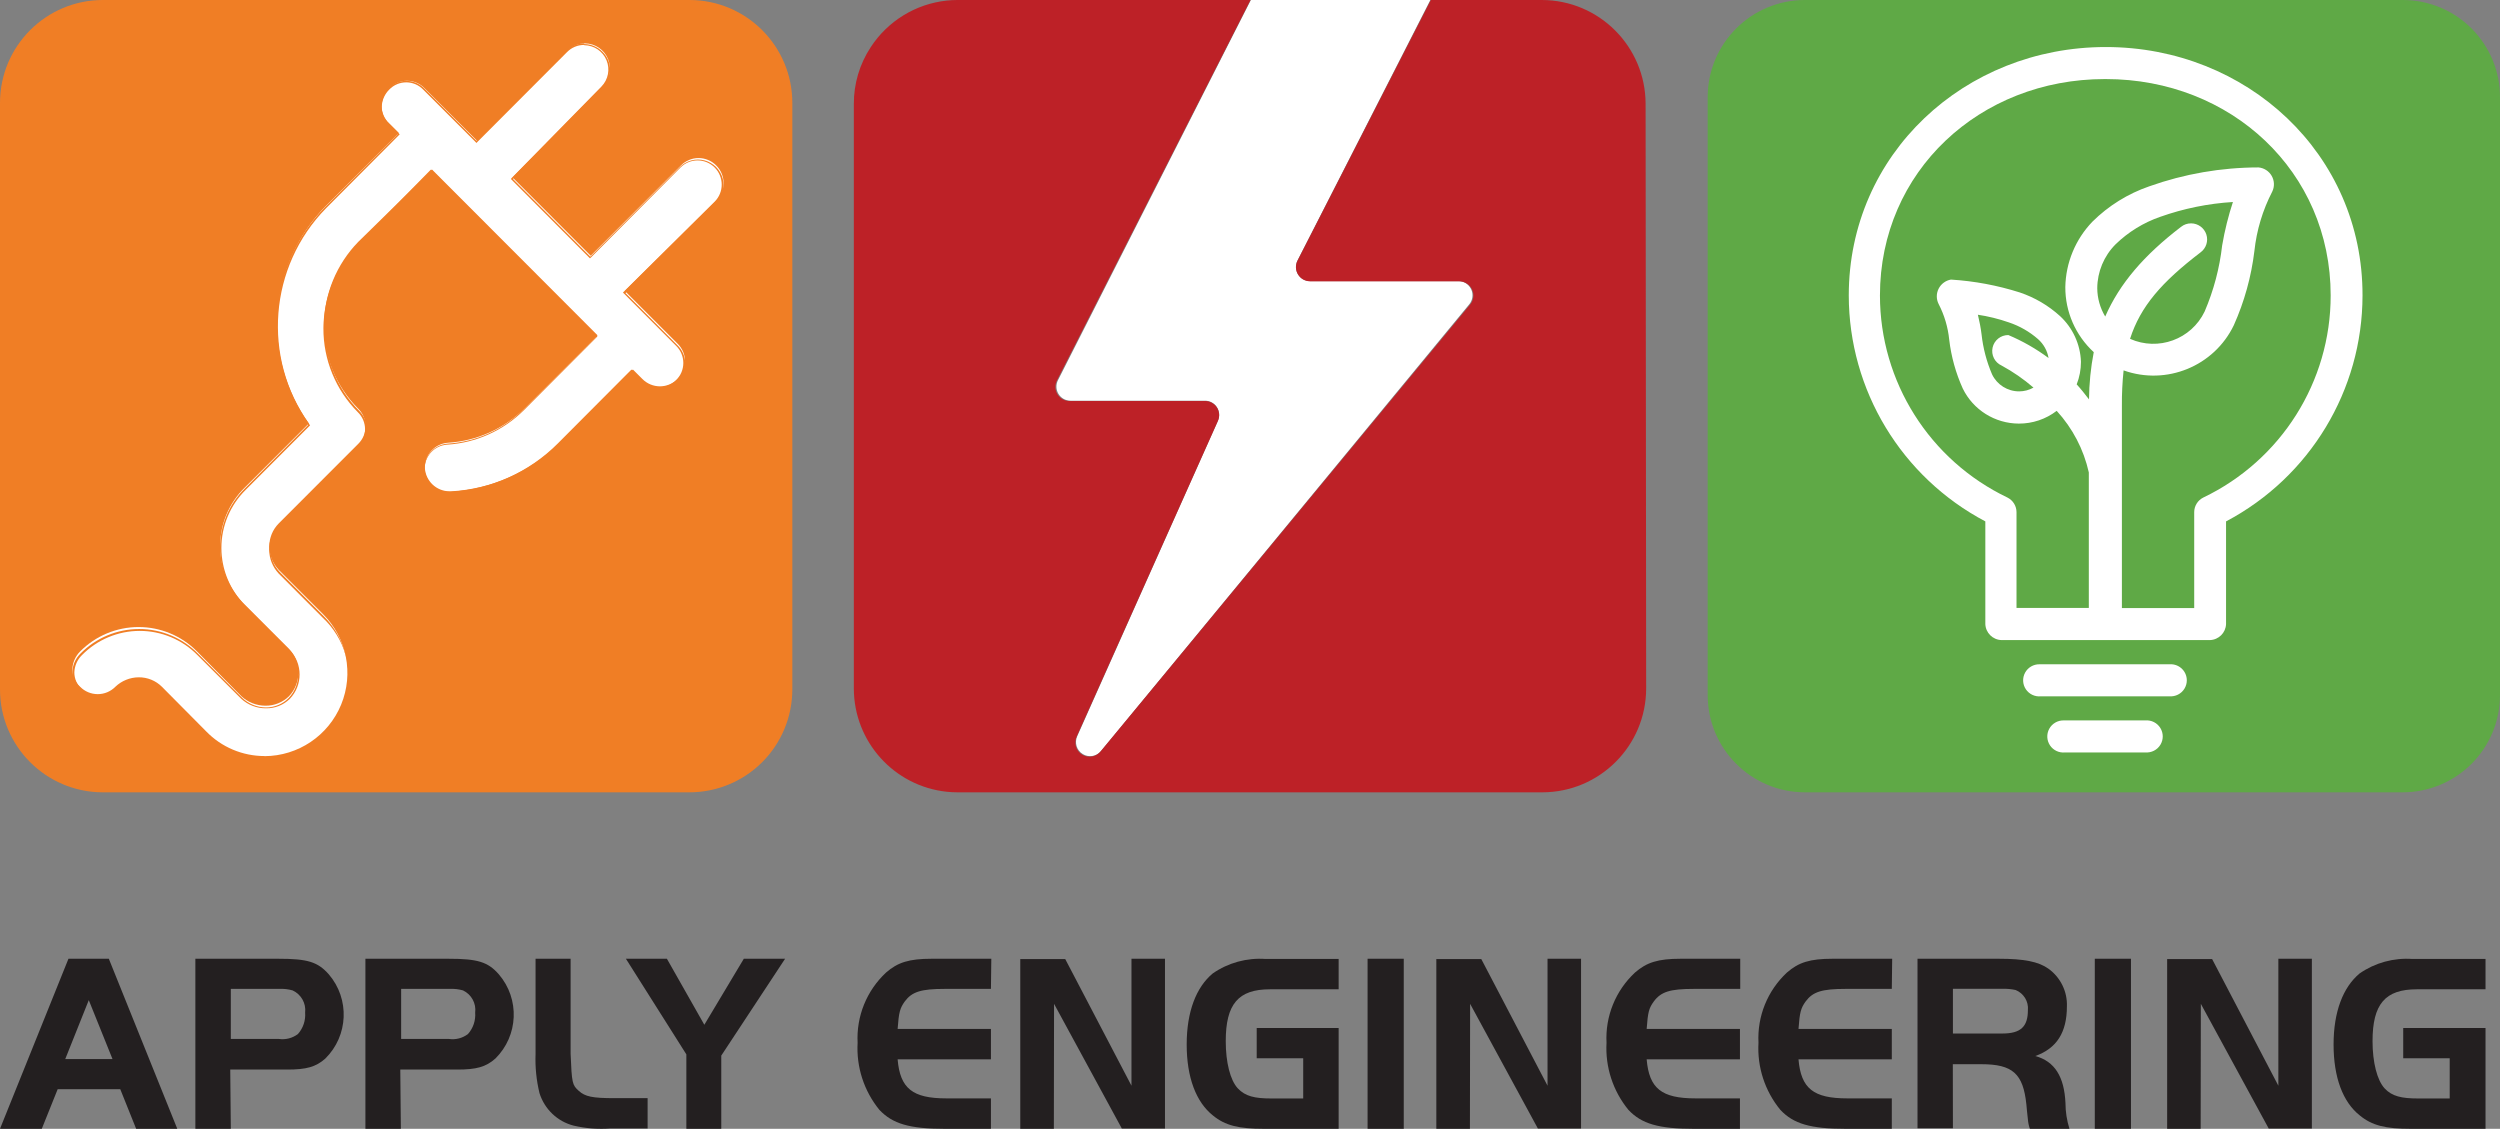 <?xml version="1.0" encoding="UTF-8"?>
<svg width="691px" height="312px" viewBox="0 0 691 312" version="1.1" xmlns="http://www.w3.org/2000/svg" xmlns:xlink="http://www.w3.org/1999/xlink">
    <rect x="0" y="0" width="691" height="312" fill="#808080" stroke="none"/>
    <title>apply_logotype</title>
    <g id="Page-1" stroke="none" stroke-width="1" fill="none" fill-rule="evenodd">
        <g id="apply_logotype" transform="translate(-94, -174)" fill-rule="nonzero">
            <g transform="translate(94, 174)">
                <path d="M18.921,265 L30.079,265 L49,312 L37.632,312 L33.242,301.059 L15.941,301.059 L11.551,312 L0,312 L18.921,265 Z M18.032,292.73 L31.099,292.73 L24.539,276.437 L18.032,292.73 Z" id="Shape" fill="#231F20"></path>
                <path d="M63.798,312 L54,312 L54,265 L76.958,265 C85.022,265 87.833,265.862 90.88,269.308 C96.727,276.132 96.304,286.28 89.908,292.599 C87.281,294.923 84.654,295.628 79.401,295.628 L63.64,295.628 L63.798,312 Z M77.089,287.168 C78.953,287.432 80.845,286.943 82.343,285.811 C83.788,284.185 84.508,282.046 84.339,279.883 C84.637,277.309 83.239,274.835 80.872,273.747 C79.712,273.415 78.505,273.274 77.3,273.329 L63.798,273.329 L63.798,287.168 L77.089,287.168 Z" id="Shape" fill="#231F20"></path>
                <path d="M110.798,312 L101,312 L101,265 L123.958,265 C132.022,265 134.859,265.862 137.88,269.308 C143.727,276.132 143.304,286.28 136.908,292.599 C134.281,294.923 131.654,295.628 126.401,295.628 L110.64,295.628 L110.798,312 Z M124.089,287.168 C125.953,287.438 127.847,286.948 129.343,285.811 C130.788,284.185 131.508,282.046 131.339,279.883 C131.662,277.332 130.308,274.861 127.977,273.747 C126.808,273.415 125.593,273.274 124.378,273.329 L110.877,273.329 L110.877,287.168 L124.089,287.168 Z" id="Shape" fill="#231F20"></path>
                <path d="M157.717,265 L157.717,291.303 C158.051,299.446 158.18,299.888 159.958,301.501 C161.736,303.115 163.746,303.531 169.827,303.531 L179,303.531 L179,311.908 L168.693,311.908 C165.298,312.159 161.885,311.896 158.567,311.128 C154.081,309.988 150.501,306.581 149.11,302.126 C148.255,298.586 147.891,294.944 148.028,291.303 L148.028,265 L157.717,265 Z" id="Path" fill="#231F20"></path>
                <polygon id="Path" fill="#231F20" points="173 265 184.33 265 194.677 283.247 205.593 265 217 265 199.359 291.771 199.359 312 189.71 312 189.71 291.433"></polygon>
                <path d="M273.895,273.329 L261.157,273.329 C254.579,273.329 252.089,274.113 250.097,276.776 C248.734,278.682 248.446,279.753 248.105,284.401 L273.895,284.401 L273.895,292.808 L248.105,292.808 C248.786,300.851 252.22,303.592 261.577,303.592 L273.895,303.592 L273.895,312 L261.157,312 C251.407,312 246.742,310.642 243.073,306.778 C238.808,301.556 236.658,294.934 237.044,288.213 C236.666,280.907 239.543,273.808 244.907,268.812 C248.131,265.992 251.302,265 257.488,265 L274,265 L273.895,273.329 Z" id="Path" fill="#231F20"></path>
                <polygon id="Path" fill="#231F20" points="291.287 312 282 312 282 265.078 294.426 265.078 312.739 300.087 312.739 265 322 265 322 311.922 310.071 311.922 291.339 277.46"></polygon>
                <path d="M370,284.142 L370,312 L349.434,312 C342.325,312 338.638,311.089 335.268,308.329 C330.581,304.606 328,297.785 328,288.698 C328,279.612 330.633,272.869 335.189,269.068 C339.456,266.102 344.628,264.686 349.829,265.058 L370,265.058 L370,273.442 L351.014,273.442 C342.246,273.442 338.796,277.529 338.796,287.787 C338.796,293.619 340.034,298.566 342.114,300.805 C344.194,303.044 346.88,303.617 351.357,303.617 L360.204,303.617 L360.204,292.5 L347.354,292.5 L347.354,284.142 L370,284.142 Z" id="Path" fill="#231F20"></path>
                <polygon id="Path" fill="#231F20" points="378 265 388 265 388 312 378 312"></polygon>
                <polygon id="Path" fill="#231F20" points="406.287 312 397 312 397 265.078 409.426 265.078 427.739 300.087 427.739 265 437 265 437 311.922 425.071 311.922 406.339 277.46"></polygon>
                <path d="M481,273.329 L468.2,273.329 C461.59,273.329 459.125,274.113 457.131,276.776 C455.741,278.682 455.479,279.753 455.138,284.401 L480.921,284.401 L480.921,292.808 L455.138,292.808 C455.82,300.851 459.256,303.592 468.62,303.592 L480.921,303.592 L480.921,312 L468.2,312 C458.443,312 453.748,310.642 450.102,306.778 C445.825,301.56 443.663,294.937 444.043,288.213 C443.664,280.907 446.543,273.808 451.912,268.812 C455.138,265.992 458.312,265 464.502,265 L481,265 L481,273.329 Z" id="Path" fill="#231F20"></path>
                <path d="M522.895,273.329 L510.158,273.329 C503.579,273.329 501.089,274.113 499.097,276.776 C497.735,278.682 497.446,279.753 497.106,284.401 L522.895,284.401 L522.895,292.808 L497.106,292.808 C497.787,300.851 501.22,303.592 510.577,303.592 L522.895,303.592 L522.895,312 L510.158,312 C500.408,312 495.743,310.642 492.1,306.778 C487.814,301.566 485.653,294.939 486.045,288.213 C485.667,280.907 488.544,273.808 493.908,268.812 C497.132,265.992 500.303,265 506.488,265 L523,265 L522.895,273.329 Z" id="Path" fill="#231F20"></path>
                <path d="M539.785,311.844 L530,311.844 L530,265 L552.456,265 C559.408,265 563.448,265.781 566.202,267.759 C569.539,270.172 571.447,274.074 571.292,278.168 C571.292,285.351 568.485,289.775 562.556,291.883 C567.934,293.367 570.557,297.583 570.898,304.895 C570.903,307.305 571.274,309.7 572,312 L561.061,312 C560.76,311.161 560.575,310.286 560.51,309.398 C560.352,308.148 560.169,306.171 560.09,305.26 C559.198,296.75 556.312,294.147 547.629,294.147 L539.759,294.147 L539.785,311.844 Z M553.479,285.663 C558.516,285.663 560.51,283.764 560.51,279.209 C560.739,276.817 559.365,274.556 557.126,273.64 C555.929,273.379 554.704,273.265 553.479,273.302 L539.785,273.302 L539.785,285.663 L553.479,285.663 Z" id="Shape" fill="#231F20"></path>
                <polygon id="Path" fill="#231F20" points="579 265 589 265 589 312 579 312"></polygon>
                <polygon id="Path" fill="#231F20" points="608.261 312 599 312 599 265.078 611.426 265.078 629.739 300.087 629.739 265 639 265 639 311.922 627.071 311.922 608.313 277.46"></polygon>
                <path d="M687,284.142 L687,312 L666.408,312 C659.298,312 655.638,311.089 652.268,308.329 C647.554,304.606 645,297.785 645,288.698 C645,279.612 647.633,272.869 652.189,269.068 C656.456,266.102 661.628,264.686 666.829,265.058 L687,265.058 L687,273.442 L668.014,273.442 C659.246,273.442 655.77,277.529 655.77,287.787 C655.77,293.619 657.034,298.566 659.088,300.805 C661.142,303.044 663.854,303.617 668.357,303.617 L677.099,303.617 L677.099,292.5 L664.249,292.5 L664.249,284.142 L687,284.142 Z" id="Path" fill="#231F20"></path>
                <path d="M190.442,219 L28.297,219 C12.644,218.914 0,206.203 0,190.553 L0,28.447 C0,12.746 12.723,0.014 28.428,0 L190.572,0 C206.277,0.014 219,12.746 219,28.447 L219,190.553 C219,198.116 215.988,205.367 210.629,210.705 C205.27,216.043 198.006,219.028 190.442,219 Z" id="Path" fill="#F07E25"></path>
                <path d="M73.126,208.974 C67.041,208.979 61.213,206.515 56.979,202.146 L44.757,189.823 C43.05,188.122 40.73,187.18 38.32,187.207 C35.92,187.232 33.619,188.167 31.882,189.823 C30.598,191.127 28.844,191.861 27.014,191.861 C25.184,191.861 23.43,191.127 22.146,189.823 C20.765,188.584 19.984,186.812 20,184.957 C20.074,183.114 20.84,181.367 22.146,180.065 C26.414,175.746 32.234,173.315 38.306,173.315 C44.379,173.315 50.199,175.746 54.467,180.065 L66.714,192.439 C68.536,194.128 70.93,195.063 73.414,195.056 C75.83,195.073 78.154,194.132 79.878,192.439 C83.335,188.764 83.335,183.034 79.878,179.358 L67.63,167.115 C63.289,162.854 60.843,157.028 60.843,150.946 C60.843,144.865 63.289,139.039 67.63,134.778 L85.322,117.093 L85.322,116.962 C72.126,98.475 74.1,73.188 90.006,56.973 L110.236,36.749 L107.619,34.133 C106.244,32.89 105.463,31.12 105.473,29.267 C105.545,27.432 106.312,25.692 107.619,24.401 C108.892,23.077 110.65,22.329 112.487,22.329 C114.323,22.329 116.081,23.077 117.354,24.401 L131.931,38.973 L156.845,14.041 C158.129,12.736 159.883,12 161.713,12 C164.496,12.029 166.992,13.718 168.053,16.289 C169.114,18.861 168.534,21.818 166.581,23.799 L141.667,49.045 L163.283,70.681 L188.224,45.723 C189.509,44.421 191.261,43.686 193.091,43.682 C194.92,43.694 196.669,44.428 197.959,45.723 C199.265,47.011 200,48.768 200,50.602 C200,52.436 199.265,54.193 197.959,55.481 L172.705,80.414 L187.282,94.986 C188.601,96.267 189.345,98.027 189.345,99.865 C189.345,101.703 188.601,103.463 187.282,104.744 C185.998,106.048 184.244,106.782 182.414,106.782 C180.584,106.782 178.83,106.048 177.546,104.744 L174.929,102.128 L154.699,122.351 C146.711,130.373 136.039,135.162 124.734,135.799 L124.185,135.799 C120.596,135.751 117.652,132.944 117.433,129.363 L117.433,129.075 C117.506,125.527 120.276,122.621 123.818,122.378 C131.781,121.882 139.294,118.517 144.964,112.907 L165.168,92.684 L119.422,46.874 L99.009,66.862 C93.005,73.042 89.612,81.296 89.535,89.91 C89.498,98.548 92.907,106.843 99.009,112.959 C100.313,114.243 101.047,115.996 101.047,117.825 C101.047,119.655 100.313,121.408 99.009,122.692 L77.052,144.668 C75.362,146.371 74.42,148.678 74.435,151.077 C74.473,153.474 75.406,155.77 77.052,157.513 L89.3,169.757 C95.857,176.323 97.824,186.185 94.289,194.764 C90.753,203.343 82.407,208.957 73.126,209 L73.126,208.974 Z" id="Path" fill="#FFFFFF"></path>
                <path d="M161.499,12.497 C164.191,12.523 166.608,14.158 167.639,16.651 C168.669,19.144 168.114,22.013 166.227,23.939 L141.486,49.153 L141.199,49.467 L141.486,49.755 L162.779,71.12 L163.066,71.408 L163.38,71.12 L188.095,46.299 C190.699,43.689 194.922,43.689 197.526,46.299 C200.131,48.909 200.131,53.141 197.526,55.751 L172.472,80.572 L172.184,80.86 L172.472,81.148 L186.893,95.6 C188.158,96.846 188.871,98.549 188.871,100.326 C188.871,102.104 188.158,103.807 186.893,105.052 C185.64,106.314 183.941,107.029 182.164,107.042 C180.395,107.034 178.702,106.317 177.462,105.052 L174.849,102.434 L174.562,102.146 L174.248,102.434 L154.21,122.542 C146.264,130.524 135.659,135.288 124.426,135.921 L123.903,135.921 C120.445,135.874 117.603,133.174 117.372,129.716 L117.372,129.402 C117.458,125.962 120.139,123.15 123.564,122.909 C131.563,122.418 139.111,119.031 144.804,113.378 L164.843,93.27 L165.13,92.982 L164.843,92.668 L119.436,47.137 L119.149,46.849 L118.835,47.137 L98.901,67.48 C92.874,73.711 89.469,82.027 89.391,90.704 C89.352,99.405 92.774,107.763 98.901,113.928 C100.18,115.166 100.902,116.872 100.902,118.654 C100.902,120.436 100.18,122.142 98.901,123.38 L77.007,145.347 C75.296,147.1 74.356,149.467 74.395,151.919 C74.414,154.368 75.346,156.721 77.007,158.517 L89.208,170.744 C95.254,176.394 97.743,184.899 95.7,192.927 C93.658,200.955 87.409,207.227 79.402,209.287 C71.395,211.347 62.904,208.867 57.256,202.817 L45.108,190.538 C43.36,188.821 40.997,187.877 38.55,187.92 C36.132,187.951 33.813,188.884 32.045,190.538 C30.81,191.811 29.114,192.529 27.342,192.529 C25.57,192.529 23.874,191.811 22.639,190.538 C21.302,189.339 20.541,187.623 20.549,185.825 C20.617,184.036 21.365,182.341 22.639,181.086 C26.853,176.796 32.608,174.379 38.615,174.379 C44.622,174.379 50.378,176.796 54.591,181.086 L66.688,193.156 C68.549,194.861 70.985,195.796 73.506,195.774 C75.971,195.827 78.354,194.884 80.116,193.156 C83.706,189.391 83.706,183.463 80.116,179.698 L67.916,167.471 C63.618,163.246 61.197,157.467 61.197,151.434 C61.197,145.402 63.618,139.622 67.916,135.398 L85.446,117.829 L85.707,117.567 L85.498,117.279 C72.35,98.878 74.312,73.666 90.149,57.531 L110.187,37.423 L110.475,37.135 L110.187,36.847 L107.575,34.229 C106.243,33.017 105.492,31.292 105.511,29.49 C105.573,27.712 106.312,26.026 107.575,24.777 C108.802,23.49 110.501,22.762 112.277,22.762 C114.054,22.762 115.753,23.49 116.98,24.777 L131.402,39.204 L131.689,39.518 L131.976,39.204 L156.718,14.409 C157.958,13.144 159.651,12.427 161.42,12.419 M161.42,12 C159.54,12.007 157.742,12.771 156.43,14.121 L131.689,38.916 L117.294,24.463 C115.976,23.106 114.167,22.341 112.277,22.341 C110.388,22.341 108.579,23.106 107.261,24.463 C105.922,25.798 105.146,27.598 105.093,29.49 C105.062,31.4 105.852,33.231 107.261,34.517 L109.874,37.135 L89.835,57.243 C73.804,73.475 71.826,98.941 85.159,117.463 L67.628,135.057 C63.264,139.363 60.807,145.244 60.807,151.382 C60.807,157.52 63.264,163.401 67.628,167.707 L79.803,180.065 C83.25,183.654 83.25,189.331 79.803,192.92 C78.137,194.6 75.87,195.543 73.506,195.539 C71.078,195.521 68.745,194.586 66.975,192.92 L54.748,180.693 C50.456,176.321 44.592,173.859 38.472,173.859 C32.351,173.859 26.488,176.321 22.195,180.693 C20.849,182.026 20.063,183.825 20,185.72 C19.983,187.633 20.781,189.462 22.195,190.747 C23.513,192.104 25.322,192.869 27.211,192.869 C29.1,192.869 30.909,192.104 32.228,190.747 C33.904,189.115 36.135,188.18 38.472,188.129 C40.828,188.12 43.089,189.064 44.742,190.747 L56.943,202.974 C65.932,211.99 80.512,211.996 89.509,202.987 C98.505,193.979 98.511,179.367 89.522,170.351 L77.321,158.098 C75.693,156.407 74.76,154.163 74.708,151.814 C74.701,149.46 75.643,147.203 77.321,145.556 L99.241,123.563 C100.594,122.242 101.357,120.429 101.357,118.536 C101.357,116.643 100.594,114.83 99.241,113.509 C93.188,107.432 89.803,99.186 89.835,90.6 C89.921,82.029 93.288,73.818 99.241,67.664 L119.279,47.582 L164.66,93.113 L144.621,113.195 C139.03,118.78 131.6,122.131 123.721,122.621 C120.091,122.901 117.259,125.885 117.163,129.533 L117.163,129.847 C117.395,133.536 120.424,136.424 124.112,136.471 L124.661,136.471 C136.007,135.848 146.72,131.035 154.732,122.961 L174.771,102.879 L177.253,105.497 C178.571,106.854 180.38,107.619 182.269,107.619 C184.158,107.619 185.967,106.854 187.285,105.497 C188.637,104.181 189.4,102.372 189.4,100.483 C189.4,98.594 188.637,96.786 187.285,95.469 L172.89,81.017 L197.918,56.222 C199.71,54.431 200.413,51.817 199.761,49.366 C199.109,46.915 197.202,44.999 194.758,44.339 C192.314,43.68 189.704,44.377 187.912,46.168 L163.171,70.963 L141.774,49.467 L166.515,24.332 C167.867,23.016 168.63,21.207 168.63,19.318 C168.63,17.429 167.867,15.62 166.515,14.304 C165.192,12.955 163.386,12.192 161.499,12.183 L161.42,12 Z" id="Shape" fill="#F07E25"></path>
                <path d="M664.132,219 L498.894,219 C484.037,218.986 472,206.949 472,192.105 L472,26.869 C472,12.029 484.041,0 498.894,0 L664.132,0 C671.262,0 678.1,2.832 683.14,7.871 C688.179,12.911 691.007,19.745 691,26.869 L691,192.105 C691.007,199.231 688.18,206.068 683.141,211.112 C678.103,216.156 671.265,218.993 664.132,219 L664.132,219 Z" id="Path" fill="#5FA946"></path>
                <path d="M582.039,13 C543.036,13 511,42.566 511,81.665 C511.028,107.841 525.548,131.863 548.746,144.115 L548.746,172.505 C548.841,174.913 550.784,176.839 553.199,176.919 L610.827,176.919 C613.242,176.839 615.185,174.913 615.28,172.505 L615.28,144.115 C638.472,131.86 652.982,107.837 653,81.665 C653.078,42.566 621.043,13 582.039,13 Z M582.039,21.854 C616.616,21.854 644.198,47.346 644.198,81.665 C644.207,105.494 630.509,127.216 608.967,137.533 C607.444,138.3 606.483,139.854 606.479,141.555 L606.479,168.065 L586.492,168.065 L586.492,112.12 C586.464,108.866 586.622,105.613 586.964,102.377 C598.826,106.61 611.979,101.22 617.428,89.893 L617.428,89.893 C620.341,83.38 622.257,76.469 623.112,69.39 C623.721,63.665 625.391,58.104 628.036,52.987 C628.716,51.604 628.668,49.976 627.909,48.635 C627.15,47.293 625.777,46.411 624.238,46.275 C613.955,46.288 603.749,48.055 594.062,51.499 C588.153,53.533 582.78,56.872 578.346,61.267 C573.656,66.137 570.981,72.591 570.854,79.341 L570.854,79.341 C570.825,86.173 573.676,92.703 578.712,97.336 C577.879,101.641 577.441,106.012 577.403,110.396 C576.303,108.959 575.176,107.523 573.997,106.243 C574.778,104.254 575.178,102.136 575.176,100.001 L575.176,100.001 C575.013,95.199 572.94,90.66 569.413,87.385 C566.191,84.451 562.39,82.219 558.255,80.83 C552.086,78.872 545.699,77.679 539.238,77.277 C537.769,77.533 536.507,78.466 535.837,79.793 C535.166,81.121 535.164,82.687 535.832,84.016 C537.427,87.102 538.422,90.461 538.766,93.915 C539.315,98.572 540.578,103.118 542.512,107.392 C542.512,107.392 542.512,107.392 542.512,107.392 C545.398,113.3 551.402,117.058 557.993,117.082 C561.781,117.102 565.469,115.861 568.47,113.556 C572.873,118.361 575.934,124.232 577.35,130.585 L577.35,168.039 L557.364,168.039 L557.364,141.555 C557.36,139.854 556.398,138.3 554.876,137.533 C533.328,127.218 519.62,105.498 519.618,81.665 C519.618,47.346 547.227,21.854 581.777,21.854 L582.039,21.854 Z M617.244,55.625 C615.927,59.61 614.912,63.687 614.206,67.823 C613.492,74.12 611.86,80.279 609.36,86.106 C605.683,93.785 596.532,97.136 588.745,93.654 C591.626,84.695 597.468,77.983 608.234,69.755 C609.782,68.621 610.426,66.624 609.831,64.802 C609.236,62.98 607.536,61.744 605.614,61.737 C604.604,61.73 603.623,62.071 602.837,62.703 C592.595,70.539 585.864,78.374 581.882,87.49 C580.46,85.121 579.7,82.415 579.682,79.654 L579.682,79.654 C579.712,75.111 581.527,70.76 584.737,67.535 C588.241,64.131 592.453,61.536 597.075,59.935 C603.554,57.634 610.327,56.254 617.192,55.834 L617.244,55.625 Z M546.52,86.967 C549.489,87.403 552.41,88.12 555.242,89.109 C558.213,90.1 560.956,91.672 563.31,93.732 C564.85,95.09 565.877,96.934 566.218,98.956 C562.783,96.406 559.054,94.275 555.111,92.609 C553.019,92.592 551.2,94.037 550.751,96.075 C550.302,98.113 551.345,100.186 553.252,101.045 C556.396,102.752 559.347,104.793 562.053,107.131 C560.847,107.814 559.484,108.174 558.097,108.176 C554.899,108.183 551.982,106.353 550.606,103.474 L550.606,103.474 C549.095,99.946 548.115,96.214 547.698,92.4 C547.489,90.65 547.122,88.796 546.677,86.941 L546.52,86.967 Z M563.729,183.606 C562.072,183.575 560.535,184.465 559.74,185.915 C558.945,187.366 559.023,189.136 559.944,190.511 C560.864,191.885 562.474,192.636 564.122,192.46 L599.642,192.46 C601.309,192.588 602.908,191.773 603.781,190.35 C604.654,188.928 604.654,187.138 603.781,185.715 C602.908,184.293 601.309,183.478 599.642,183.606 L563.729,183.606 Z M570.383,199.12 C568.728,199.098 567.197,199.993 566.408,201.444 C565.619,202.895 565.703,204.663 566.625,206.034 C567.547,207.404 569.156,208.152 570.802,207.974 L592.988,207.974 C594.656,208.102 596.255,207.287 597.128,205.865 C598.001,204.442 598.001,202.652 597.128,201.229 C596.255,199.807 594.656,198.992 592.988,199.12 L570.383,199.12 Z" id="Shape" fill="#FFFFFF"></path>
                <path d="M295.863,110.754 L333.085,110.754 C334.406,110.754 335.638,111.425 336.358,112.537 C337.078,113.649 337.188,115.051 336.651,116.263 L297.763,203.44 C296.936,205.236 297.573,207.368 299.249,208.411 C300.924,209.454 303.112,209.08 304.349,207.539 L406.096,84.123 C407.067,82.953 407.275,81.323 406.627,79.946 C405.979,78.568 404.595,77.692 403.076,77.7 L362.107,77.7 C360.747,77.703 359.485,76.996 358.773,75.834 C358.061,74.673 358.003,73.224 358.619,72.008 L395.346,0 L345.735,0 L292.427,105.088 C291.812,106.292 291.864,107.73 292.565,108.885 C293.266,110.041 294.515,110.749 295.863,110.754 L295.863,110.754 Z" id="Path" fill="#FFFFFF"></path>
                <path d="M454.843,28.74 C454.843,12.867 441.977,0 426.107,0 L395.489,0 L358.628,72.059 C358.009,73.276 358.068,74.726 358.782,75.888 C359.496,77.051 360.764,77.758 362.128,77.755 L403.3,77.755 C404.824,77.748 406.214,78.624 406.864,80.003 C407.514,81.381 407.306,83.012 406.33,84.183 L304.211,207.687 C302.97,209.229 300.774,209.603 299.092,208.559 C297.41,207.516 296.771,205.382 297.601,203.585 L336.631,116.345 C337.17,115.133 337.06,113.73 336.338,112.617 C335.615,111.505 334.379,110.833 333.052,110.832 L295.642,110.832 C294.279,110.846 293.009,110.145 292.293,108.985 C291.577,107.825 291.519,106.376 292.141,105.163 L345.644,0 L264.659,0 C263.672,0 262.687,0.052 261.707,0.157 C253.103,1.07 245.369,5.811 240.65,13.064 C237.593,17.718 235.976,23.171 236,28.74 L236,190.338 C236.037,205 247.103,217.284 261.68,218.843 C262.661,218.948 263.646,219 264.632,219 L426.263,219 C442.134,219 455,206.133 455,190.26 L454.843,28.74 Z" id="Path" fill="#BD2127"></path>
            </g>
        </g>
    </g>
</svg>